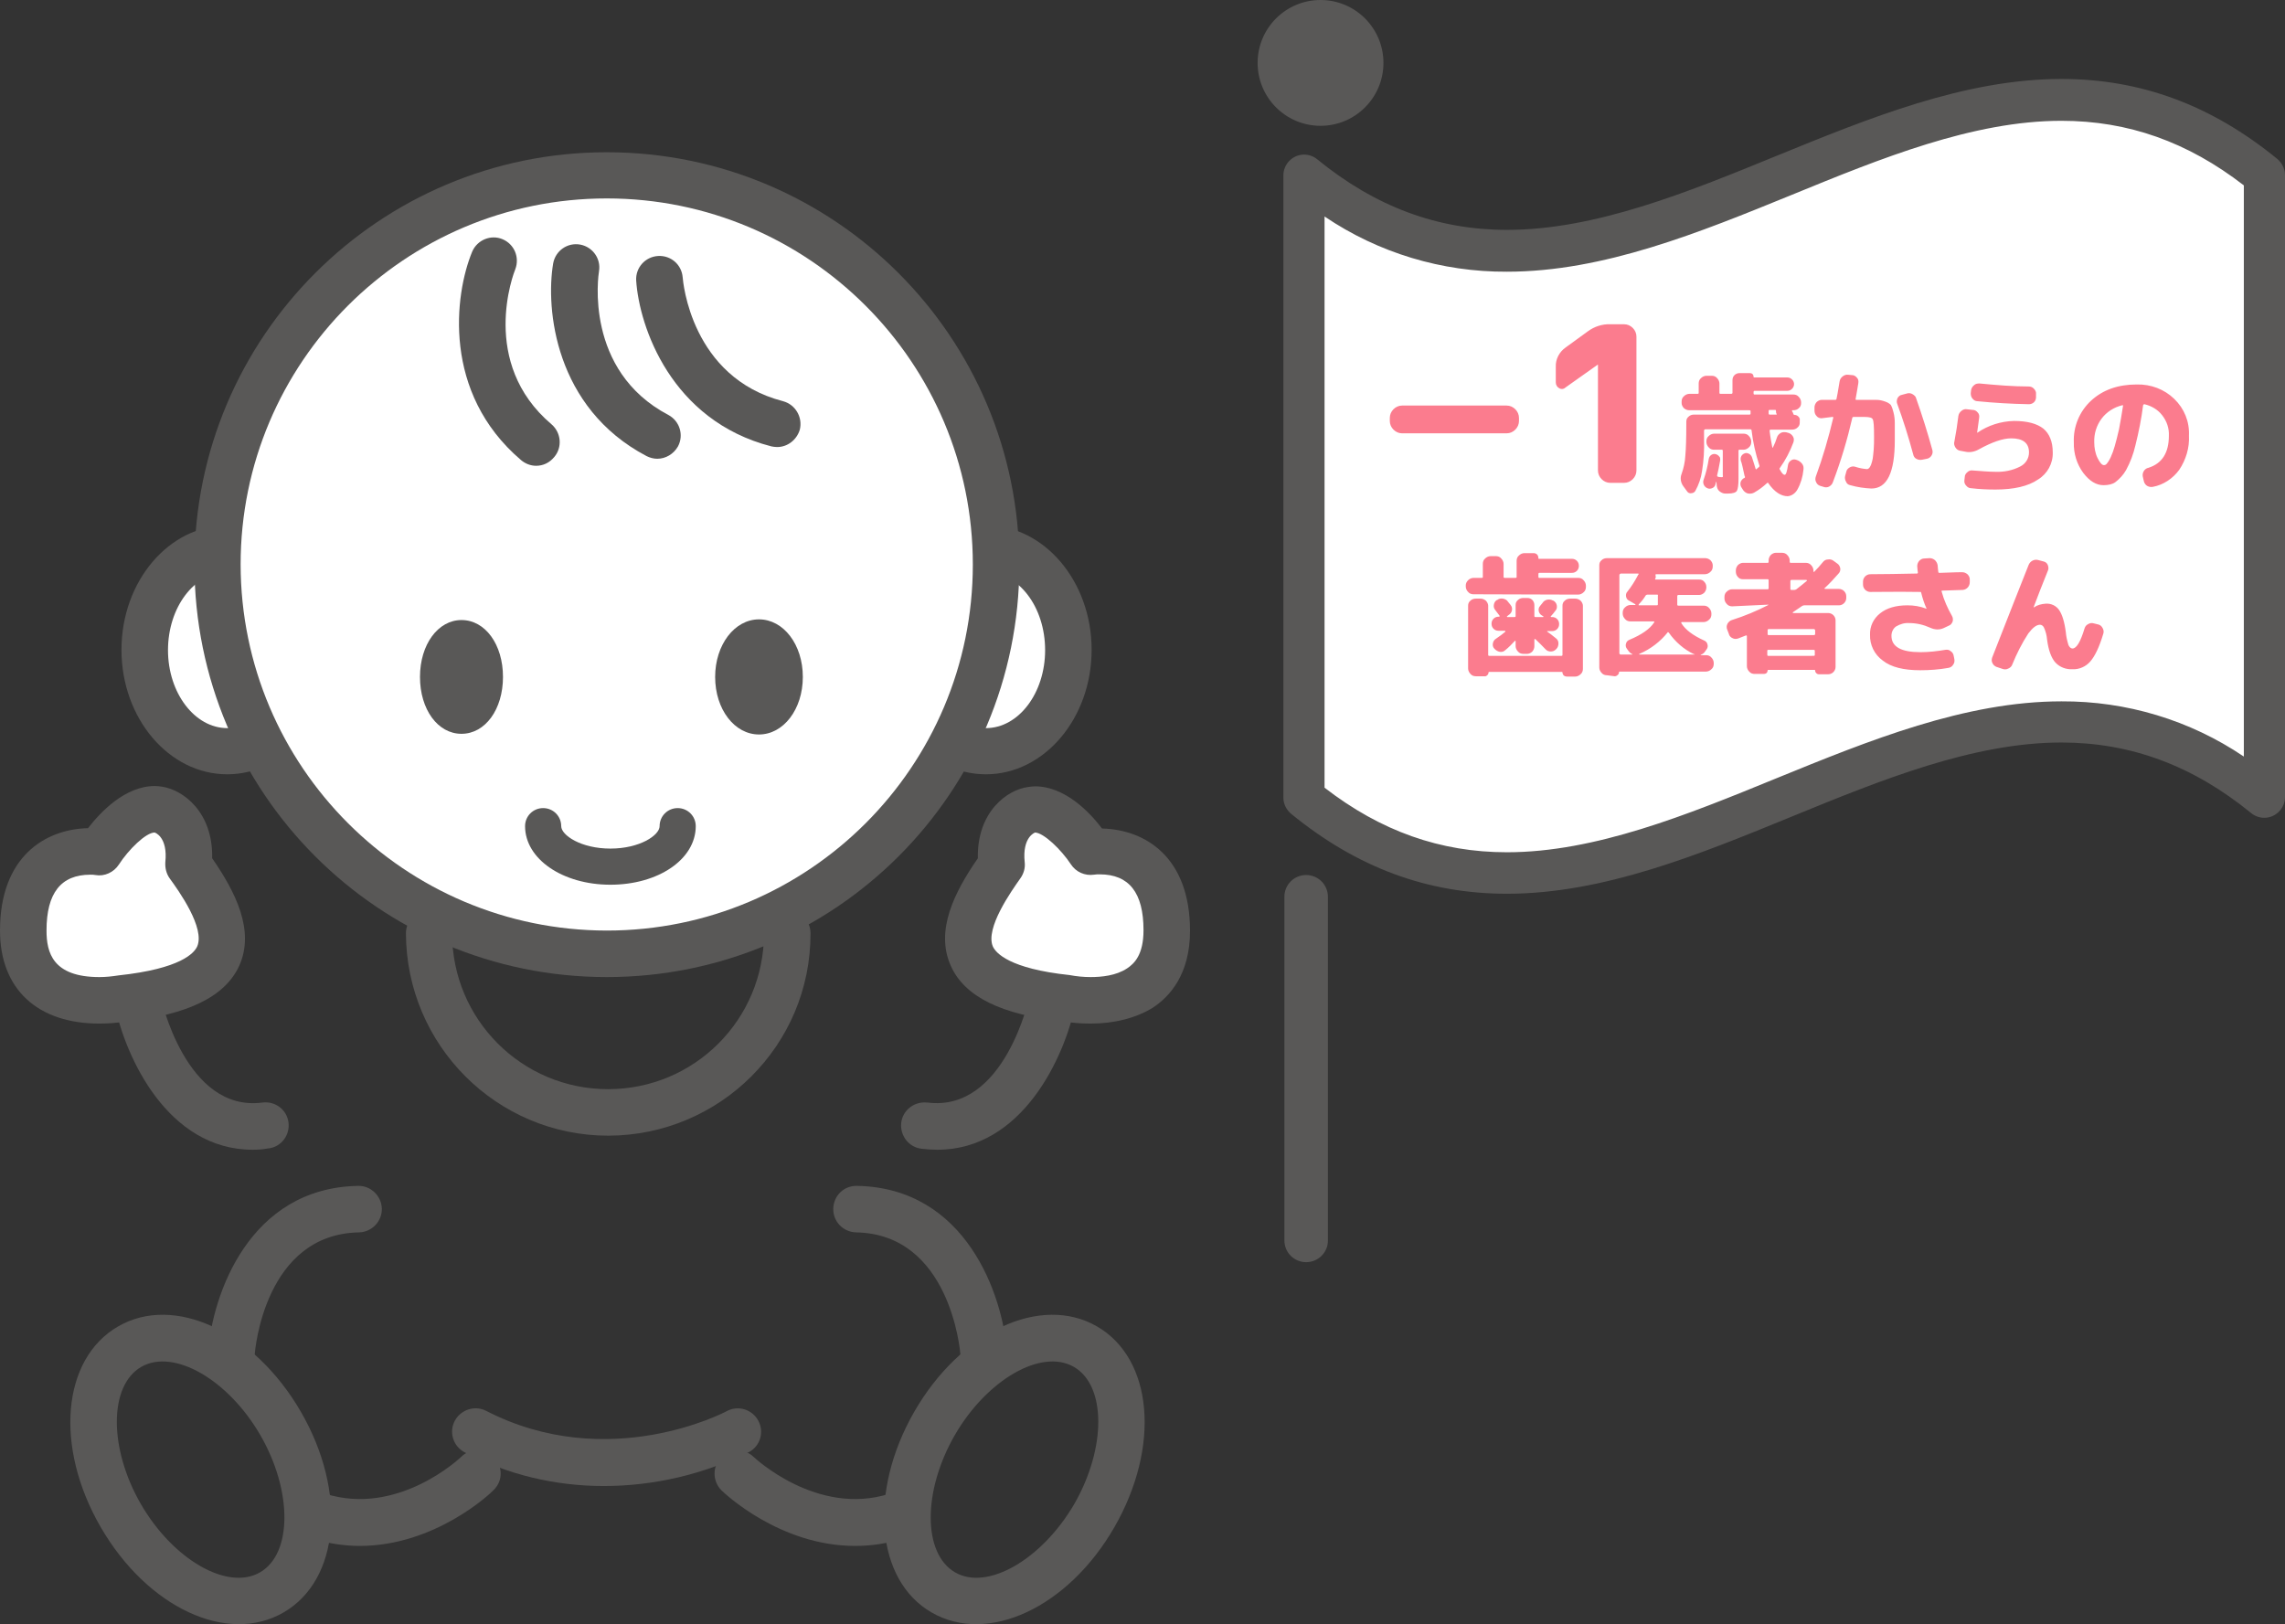 <svg version="1.1" id="children_illu01" xmlns="http://www.w3.org/2000/svg" x="0" y="0" width="682.8" height="485.4" xml:space="preserve"><rect width="100%" height="100%" fill="#333333" stroke="none"/><style>.st0{fill:#595857}.st1{fill:#fff}</style><circle id="楕円形_65" class="st0" cx="394.6" cy="18.8" r="18.8"/><ellipse id="楕円形_60" class="st1" cx="67.9" cy="194.2" rx="24.7" ry="30.3"/><path id="楕円形_60_-_アウトライン" class="st0" d="M67.9 157c17.4 0 31.6 16.7 31.6 37.2s-14.2 37.2-31.6 37.2-31.6-16.7-31.6-37.2S50.5 157 67.9 157zm0 60.6c9.8 0 17.7-10.5 17.7-23.3 0-12.9-7.9-23.3-17.7-23.3s-17.7 10.5-17.7 23.3 8 23.3 17.7 23.3z"/><ellipse id="楕円形_61" class="st1" cx="294.6" cy="194.2" rx="24.7" ry="30.3"/><path id="楕円形_61_-_アウトライン" class="st0" d="M294.6 157c17.4 0 31.6 16.7 31.6 37.2s-14.2 37.2-31.6 37.2c-17.4 0-31.6-16.7-31.6-37.2s14.1-37.2 31.6-37.2zm0 60.6c9.8 0 17.7-10.5 17.7-23.3 0-12.9-7.9-23.3-17.7-23.3s-17.7 10.5-17.7 23.3 7.9 23.3 17.7 23.3z"/><circle id="楕円形_62" class="st1" cx="181.3" cy="168.7" r="116.3"/><path id="楕円形_62_-_アウトライン" class="st0" d="M181.3 45.5c68.1 0 123.3 55.2 123.3 123.3S249.4 292 181.3 292 58.1 236.8 58.1 168.7c0-68 55.2-123.2 123.2-123.2zm0 232.6c60.4 0 109.4-49 109.4-109.4s-49-109.4-109.4-109.4-109.4 49-109.4 109.4c.1 60.4 49 109.3 109.4 109.4z"/><ellipse id="楕円形_63" class="st0" cx="226.8" cy="202.3" rx="7.7" ry="11.8"/><path id="楕円形_63_-_アウトライン" class="st0" d="M226.8 185.1c7.3 0 13.1 7.5 13.1 17.2s-5.8 17.2-13.1 17.2-13.1-7.5-13.1-17.2c0-9.6 5.8-17.2 13.1-17.2zm.1 23.5c.5-.2 2.2-2.4 2.2-6.4 0-3.8-1.6-6-2.3-6.3-.7.3-2.3 2.5-2.3 6.4 0 3.9 1.8 6.2 2.4 6.3z"/><ellipse id="楕円形_64" class="st0" cx="137.9" cy="202.3" rx="7.2" ry="11.8"/><path class="st0" d="M137.9 185.3c7.1 0 12.4 7.3 12.4 17s-5.3 17-12.4 17-12.4-7.3-12.4-17 5.4-17 12.4-17z"/><path class="st0" d="M138.2 208.9c1.2-2 1.8-4.3 1.7-6.6 0-3.5-1.2-5.8-2-6.4-.7.7-2 2.9-2 6.4.1 3.9 1.6 6.3 2.3 6.6z"/><path id="パス_256" class="st1" d="M147.5 77.9s-13.2 32.2 12.7 54.3"/><path id="パス_256_-_アウトライン" class="st0" d="M160.2 139.2c-1.6 0-3.2-.6-4.5-1.7-23.6-20.1-19.9-49.5-14.6-62.3 1.5-3.5 5.6-5.2 9.1-3.7s5.1 5.4 3.8 8.9c-.5 1.2-10.9 28 10.8 46.4 2.9 2.5 3.3 6.9.8 9.8-1.4 1.7-3.3 2.6-5.4 2.6z"/><path id="パス_257" class="st1" d="M172.1 79.9s-5.9 34.3 24.3 50.3"/><path id="パス_257_-_アウトライン" class="st0" d="M196.4 137.1c-1.1 0-2.2-.3-3.2-.8-27.4-14.4-30.2-44-27.9-57.6.7-3.8 4.3-6.3 8.1-5.6 3.7.7 6.2 4.2 5.6 7.9-.2 1.2-4.5 29.7 20.7 43 3.4 1.8 4.7 6 2.9 9.4-1.3 2.3-3.7 3.7-6.2 3.7z"/><path id="パス_258" class="st1" d="M197 83.3s2.2 34.8 35.2 43.3"/><path id="パス_258_-_アウトライン" class="st0" d="M232.2 133.6c-.6 0-1.2-.1-1.7-.2-30-7.7-39.5-35.8-40.4-49.6-.2-3.8 2.7-7.1 6.6-7.3 3.8-.2 7 2.6 7.3 6.4.1 1.2 2.5 29.9 30 37 3.7 1 5.9 4.8 5 8.5-.9 3-3.6 5.2-6.8 5.2z"/><path id="パス_259" class="st1" d="M676.6 238.3c-95.7-78.1-191.3 78.1-287 0V52.4c95.7 78.1 191.3-78.1 287 0v185.9z"/><path id="パス_259_-_アウトライン" class="st0" d="M450.3 267.1c-23.7 0-44.8-7.8-64.5-23.9-1.4-1.2-2.3-2.9-2.3-4.8v-186c0-3.4 2.8-6.2 6.2-6.2 1.4 0 2.8.5 3.9 1.4 17.4 14.2 36 21.1 56.7 21.1 26.4 0 53.9-11.2 80.5-22.1 27.7-11.3 56.3-23 85.2-23 23.7 0 44.8 7.8 64.5 23.9 1.4 1.2 2.3 2.9 2.3 4.8v185.9c0 3.4-2.8 6.2-6.2 6.2-1.4 0-2.8-.5-3.9-1.4-17.4-14.2-36-21.1-56.7-21.1-26.4 0-53.9 11.2-80.5 22.1-27.8 11.4-56.4 23.1-85.2 23.1zm-54.5-31.7c16.8 13 34.6 19.3 54.5 19.3 26.4 0 53.9-11.2 80.5-22.1 27.7-11.3 56.4-23 85.2-23 19.4-.1 38.4 5.6 54.5 16.5V55.4c-16.8-13-34.6-19.3-54.5-19.3-26.4 0-53.9 11.2-80.5 22.1-27.7 11.3-56.3 23-85.2 23-19.4.1-38.4-5.6-54.5-16.5v170.7z"/><path id="パス_328" d="M419 129.5c-1 0-1.9-.4-2.6-1.1-.7-.7-1.1-1.6-1.1-2.6v-.9c0-1 .4-1.9 1.1-2.6.7-.7 1.6-1.1 2.6-1.1h31.2c1 0 1.9.4 2.6 1.1.7.7 1.1 1.6 1.1 2.6v.9c0 1-.4 1.9-1.1 2.6-.7.7-1.6 1.1-2.6 1.1H419zm48.8-13.7c-.5.5-1.3.6-1.9.2-.6-.3-1-1-1-1.7v-4.7c-.1-2.3 1.1-4.5 3-5.8l6.6-4.8c1.9-1.4 4.3-2.2 6.7-2.1h4.1c1 0 1.9.4 2.6 1.1.7.7 1.1 1.6 1.1 2.6v40c0 1-.4 1.9-1.1 2.6-.7.7-1.6 1.1-2.6 1.1h-4.1c-1 0-1.9-.4-2.6-1.1-.7-.7-1.1-1.6-1.1-2.6V109h-.1l-9.6 6.8zm46.2 21.9c-.3 1.7-.6 3.2-.9 4.4 0 .2.1.3.3.4.3.1.7.1 1.1.1.2 0 .3 0 .3-.1s.1-.3 0-.4v-7.4c0-.2-.1-.3-.2-.3h-2.4c-.6 0-1.2-.2-1.6-.7-.4-.4-.7-1-.7-1.6v-.2c0-.6.2-1.2.7-1.6.4-.4 1-.7 1.6-.7h8.8c.6 0 1.2.2 1.6.7.4.4.7 1 .7 1.6v.2c0 .6-.2 1.2-.7 1.6-.4.4-1 .7-1.6.7h-1.2c-.2 0-.3.1-.3.3v8.3c0 2-.2 3.2-.5 3.7s-1.2.8-2.6.8h-.9c-.6 0-1.2-.3-1.7-.7-.5-.4-.7-1-.8-1.6l-.1-1.2h-.1c0 .1-.1.2-.1.4s-.1.3-.1.4c-.1.5-.5.9-1 1.1-.5.2-1 .2-1.4 0-.5-.2-.9-.6-1.1-1.1-.2-.5-.2-1 0-1.5.7-2 1.2-4.1 1.5-6.1.1-.5.3-.9.7-1.2.4-.3.9-.4 1.3-.3.5.1.9.4 1.2.8.2.1.3.7.2 1.2zm-9.9 9.1l-1.1-1.5c-.8-1.1-1-2.5-.5-3.7.6-1.7 1-3.5 1.1-5.3.2-2.1.3-5.3.3-9.8v-.5c0-.6.2-1.1.7-1.5.4-.4 1-.6 1.6-.6h16.6c.2 0 .3-.1.3-.3v-.7c0-.2-.1-.3-.4-.3h-17.9c-.6 0-1.1-.2-1.6-.6-.4-.4-.7-1-.7-1.5v-.5c0-.6.2-1.2.7-1.6.4-.4 1-.7 1.6-.7h2.5c.2 0 .3-.1.3-.2v-2.9c0-.6.2-1.2.7-1.6.4-.4 1-.7 1.6-.7h1.6c.6 0 1.2.2 1.6.7.4.4.7 1 .7 1.6v2.8c0 .2.1.3.3.3h3.2c.2 0 .4-.1.4-.3v-3.8c0-.6.2-1.1.6-1.5.4-.4 1-.6 1.5-.6h3.1c.3 0 .6.1.8.3.2.2.3.5.3.8 0 .1 0 .1.1.2h10c.5 0 1 .2 1.4.6.4.4.6.9.6 1.4 0 .5-.2 1-.6 1.4-.4.4-.9.6-1.4.6h-9.8c-.2 0-.3.1-.3.4v.4c0 .2.1.3.2.3h11.7c.6 0 1.2.2 1.6.7.4.4.7 1 .7 1.6v.3c0 .6-.2 1.1-.7 1.5-.4.4-1 .6-1.6.6h-.3c-.1 0-.1 0-.1.1v.2l.2.3c0 .1.1.1.1.3.1.1.1.2.1.3.1.1.2.2.4.2.4 0 .8.2 1.1.5.3.3.5.7.4 1.1v.7c0 .6-.2 1.1-.7 1.5-.4.4-1 .6-1.6.6h-6.4c-.2 0-.3.1-.3.4.2 1.8.5 3.4.8 4.9l.1.1s.1 0 .1-.1c.5-1 .9-2 1.2-3 .2-.6.6-1 1.1-1.3.5-.3 1.1-.3 1.7-.2l.7.2c.6.2 1 .6 1.3 1.1.3.5.3 1.1.1 1.7-1 2.7-2.3 5.2-4 7.6-.2.2-.2.4 0 .6.5 1 1 1.5 1.4 1.5s.7-1 1-3c.1-.5.4-1 .9-1.3.4-.3 1-.4 1.5-.2l.3.1c.6.2 1.1.6 1.5 1.1.4.5.5 1.1.4 1.8-.2 2.1-.8 4.1-1.8 5.9-.6 1.1-1.7 1.9-2.9 2-2 0-4-1.3-5.8-3.9-.1-.2-.2-.2-.4 0-1.2 1.1-2.4 2-3.8 2.8-.5.3-1.2.4-1.8.3-.6-.1-1.1-.5-1.5-1l-.5-.8c-.3-.4-.4-1-.3-1.5.1-.5.5-1 1-1.3h.1c.2-.1.3-.3.2-.5 0-.1-.1-.1-.1-.2-.5-2.3-.8-3.8-1.1-4.5-.1-.4-.1-.9.1-1.3s.5-.7 1-.9c.4-.2.9-.1 1.3.1s.7.5.9 1c.5 1.4.8 2.6 1.1 3.5.1.2.2.2.3.1l.3-.3c.1-.1.3-.2.4-.3.2-.2.2-.4.1-.6-1.1-3.4-1.9-6.9-2.3-10.4 0-.2-.2-.3-.3-.3h-13.5c-.2 0-.3.1-.4.3v2.8c.1 3.1-.1 6.3-.6 9.4-.3 2.1-1 4.1-2 5.9-.2.4-.7.7-1.2.7-.5.1-1-.1-1.3-.6zm26.4-24.3h-1.7c-.2 0-.3.1-.3.2v.8c0 .3.1.4.3.4h2c.1 0 .2-.1.1-.2-.2-.2-.2-.5-.2-.8 0-.3-.1-.4-.2-.4zm13.8 2.5c-.6 0-1.1-.2-1.5-.7-.4-.4-.6-1-.6-1.6v-.9c0-.6.2-1.1.6-1.6.4-.4 1-.7 1.5-.7h4.1c.2 0 .4-.1.4-.4.1-.3.4-2 .9-5.1.1-.6.4-1.1.9-1.5.5-.4 1.1-.6 1.7-.5l1.1.1c.6 0 1.1.3 1.5.8.4.4.5 1 .4 1.6-.2 1.1-.4 2.6-.8 4.7-.1.2 0 .3.3.3h5.9c.9 0 1.8.2 2.6.5.6.2 1.2.5 1.7 1 .4.7.6 1.4.8 2.2.3 1.1.4 2.2.4 3.3v5.1c0 9.6-2.3 14.4-7 14.4-2.1-.1-4.2-.4-6.3-1-.6-.1-1.1-.5-1.3-1.1-.3-.5-.4-1.2-.2-1.8l.3-1.1c.1-.6.5-1 1-1.3.5-.3 1.1-.4 1.7-.2 1.2.4 2.3.6 3.5.7.2 0 .4-.1.6-.3.3-.3.4-.6.6-1 .2-.6.4-1.2.5-1.8.1-.7.2-1.6.3-2.8.1-1.1.1-2.4.1-3.9 0-2.9-.1-4.6-.4-5.1-.2-.5-1.1-.7-2.5-.7h-3.2c-.2 0-.4.1-.4.3-1.5 6.5-3.4 12.9-5.8 19.2-.2.6-.6 1-1.1 1.3-.5.3-1.2.3-1.7.1l-1-.3c-.6-.2-1-.6-1.2-1.1-.3-.5-.3-1.1-.1-1.7 2.1-5.7 3.8-11.6 5.2-17.5.1-.2 0-.3-.3-.3l-3.2.4zm27.4 10.8c-1.4-5.2-3-10.3-4.8-15.2-.2-.5-.1-1.1.1-1.6.3-.5.7-.9 1.3-1l1.5-.4c.6-.2 1.2-.1 1.7.2.5.3 1 .7 1.1 1.3 1.8 5.1 3.4 10.2 4.8 15.3.2.6.1 1.2-.2 1.7-.3.5-.8.9-1.4 1l-1.5.3c-.6.1-1.2 0-1.7-.3-.4-.2-.8-.7-.9-1.3zm14-1.1c-.6-.1-1.1-.5-1.4-1-.3-.5-.5-1.1-.3-1.7.5-2.6.9-5.2 1.2-7.7.1-.6.4-1.1.9-1.5.5-.4 1-.6 1.6-.5l1.8.2c.6 0 1.1.3 1.5.8.4.4.5 1 .4 1.6-.2 1.6-.4 3.1-.6 4.4h.1c3.2-2.2 7-3.4 10.9-3.5 4 0 6.9.8 8.8 2.3 1.8 1.5 2.8 3.9 2.8 7.1.1 3.3-1.6 6.4-4.4 8.1-2.9 2-7.2 3-12.7 3-2.4 0-4.8-.1-7.3-.4-.6 0-1.1-.3-1.5-.8-.4-.4-.6-1-.5-1.6l.1-.9c0-.6.3-1.1.8-1.5.4-.4 1-.6 1.6-.5 2.7.2 5 .4 6.8.4 2.5.1 5.1-.4 7.4-1.6 1.6-.8 2.6-2.4 2.6-4.2 0-2.8-1.8-4.2-5.3-4.2-2.5 0-5.7 1.1-9.7 3.3-1.2.7-2.7 1-4 .7l-1.6-.3zm5.8-20.1c5.2.5 10.1.9 14.7.9.6 0 1.2.2 1.6.7.4.4.7 1 .6 1.6v.9c0 .6-.2 1.1-.6 1.5-.4.4-1 .6-1.5.6-5.3-.1-10.4-.4-15.4-.9-.6 0-1.1-.3-1.5-.8-.4-.5-.5-1-.5-1.6l.1-.9c.1-.6.4-1.1.9-1.5.4-.4 1-.5 1.6-.5zm42.7 6.5c-2.5.6-4.7 2-6.2 4s-2.3 4.5-2.2 7.1c0 1.6.3 3.3 1 4.7.7 1.4 1.3 2.1 1.9 2.1.4 0 .7-.2.9-.5.5-.6.8-1.2 1.1-1.8.5-1.1.9-2.2 1.2-3.3.4-1.3.8-3 1.3-5.1.4-2.1.8-4.4 1.2-7 0-.1 0-.2-.1-.2h-.1zm-5.6 23.9c-2.2 0-4.2-1.2-6.1-3.7-1.9-2.6-2.9-5.8-2.8-9.1-.2-4.7 1.7-9.3 5.2-12.5 3.5-3.2 8-4.8 13.6-4.8 4.2-.1 8.2 1.4 11.2 4.3s4.6 6.8 4.4 11c.2 3.6-.9 7.2-2.9 10.2-1.9 2.6-4.7 4.5-7.9 5.1-.6.1-1.2 0-1.7-.3s-.9-.9-1-1.5l-.3-1.3c-.1-.6 0-1.1.3-1.6s.8-.9 1.4-1c4.1-1.3 6.1-4.5 6.1-9.6.1-2.2-.6-4.3-2-6.1-1.3-1.7-3.2-2.8-5.3-3.3-.2 0-.3.1-.4.3-.5 4-1.3 8-2.3 12-.6 2.6-1.5 5-2.8 7.4-.8 1.4-1.9 2.6-3.2 3.6-.8.6-2.1.9-3.5.9zm-188.3 32.6c-.6 0-1.2-.2-1.6-.7-.4-.4-.7-1-.7-1.6v-.3c0-.6.2-1.1.7-1.6.4-.4 1-.7 1.6-.7h2.5c.2 0 .3-.1.3-.2v-4c0-.6.2-1.2.7-1.6.4-.4 1-.7 1.6-.7h1.6c.6 0 1.2.2 1.6.7.4.4.7 1 .7 1.6v3.9c0 .2.1.3.4.3h3.2c.2 0 .3-.1.3-.2v-4.9c0-.6.2-1.2.7-1.6.4-.4 1-.7 1.6-.7h2.7c.4 0 .8.1 1.1.4.3.3.4.7.4 1.1 0 .2.1.2.2.2h9.8c.6 0 1.1.2 1.5.6.4.4.6.9.6 1.5s-.2 1.1-.6 1.5c-.4.4-.9.6-1.5.6H460c-.2 0-.3.1-.3.4v.8c0 .2.1.3.2.3h11.7c.6 0 1.2.2 1.6.7.4.4.7 1 .7 1.6v.4c0 .6-.2 1.2-.7 1.6-.4.4-1 .7-1.6.7l-31.3-.1zm2.1 1.3c.6 0 1.1.2 1.6.6.4.4.7 1 .7 1.5v14.7c0 .2.1.3.3.3h21.6c.2 0 .3-.1.3-.3V181c0-.6.2-1.1.7-1.5.4-.4 1-.6 1.6-.6h1.5c.6 0 1.1.2 1.6.6.4.4.7 1 .7 1.5v18.9c0 .6-.2 1.2-.7 1.6-.4.4-1 .7-1.6.7h-2.5c-.3 0-.6-.1-.9-.3-.2-.2-.4-.6-.4-.9 0-.1-.1-.2-.1-.2H445c-.1 0-.2.1-.2.1 0 .3-.1.7-.4.9-.2.2-.5.4-.9.3H441c-.6 0-1.2-.2-1.6-.7-.4-.4-.7-1-.7-1.6V181c0-.6.2-1.1.7-1.5.4-.4 1-.6 1.6-.6h1.4zm5.6 5.4c.1 0 .1 0 .1-.1v-.2c-.6-.8-1-1.3-1.3-1.7-.4-.5-.5-1-.4-1.6.1-.6.4-1.1.9-1.4h.1c.5-.4 1.1-.5 1.7-.4.6.1 1.2.4 1.5.9.1.1.2.3.4.5s.3.4.4.5c.4.5.5 1 .4 1.6-.1.6-.5 1.1-1 1.4l-.5.4v.1l.1.1h2.2c.2 0 .3-.1.3-.3v-3.3c0-.6.2-1.1.7-1.5.4-.4 1-.6 1.6-.6h1.2c.6 0 1.1.2 1.5.6.4.4.6 1 .6 1.5v3.3c0 .2.1.3.3.3h2.3c.1 0 .1 0 .1-.1v-.1l-.5-.3c-.5-.3-.8-.8-.9-1.3-.1-.5 0-1.1.4-1.5.1-.1.2-.3.4-.5s.3-.4.4-.5c.3-.5.9-.8 1.4-.9.6-.1 1.2 0 1.7.3h.1c.5.3.9.8 1 1.4.1.6 0 1.2-.4 1.6-.4.6-.9 1.1-1.4 1.7-.1.1 0 .2.2.2h.2c.6 0 1.1.2 1.5.6.4.4.6.9.6 1.5s-.2 1.1-.6 1.5c-.4.4-.9.6-1.5.6h-1.4s-.1 0-.1.1c0 0 0 .1.1.1.6.4 1.5 1.1 2.6 2 .5.4.7.9.7 1.5s-.2 1.2-.6 1.6l-.2.2c-.4.4-.9.6-1.5.6s-1.1-.2-1.5-.6c-.9-1-2-2-3.1-3.1 0 0-.1-.1-.2 0l-.1.1v2c0 .6-.2 1.1-.6 1.6-.4.4-1 .7-1.5.7h-1.2c-.6 0-1.2-.2-1.6-.7-.4-.4-.7-1-.7-1.6v-1.5s0-.1-.1-.1h-.1c-.9 1-1.9 2-2.9 2.8-.4.4-1 .6-1.6.5-.6-.1-1.1-.4-1.5-.8l-.2-.2c-.4-.4-.5-1-.4-1.5.1-.6.4-1.1.9-1.4 1.2-.8 2.1-1.5 2.8-2.1 0 0 .1-.1 0-.2l-.1-.1h-1.9c-.6 0-1.1-.2-1.5-.6-.4-.4-.6-.9-.6-1.5s.2-1.1.6-1.5c.4-.4.9-.6 1.5-.6h.2zm32.2 17.5c-.6 0-1.2-.2-1.6-.7-.4-.4-.7-1-.7-1.6v-30.6c0-.6.2-1.1.7-1.5.4-.4 1-.6 1.6-.6h29.3c.6 0 1.1.2 1.6.6.4.4.7 1 .7 1.5v.4c0 .6-.2 1.2-.7 1.6-.4.4-1 .7-1.6.7h-14.6c-.2 0-.2.1-.2.3.1.4.1.8-.1 1.1-.1.2 0 .2.2.2h13c.6 0 1.1.2 1.5.7.4.4.6 1 .6 1.6 0 .6-.2 1.1-.6 1.6-.4.4-1 .7-1.5.7h-6.2c-.2 0-.4.1-.4.3v2.6c0 .2.1.3.4.3h7.5c.6 0 1.2.2 1.6.7.4.4.7 1 .7 1.6v.3c0 .6-.2 1.2-.7 1.6-.4.4-1 .7-1.6.7h-6.5c-.1 0-.1 0-.2.1v.2c1.2 2 3.5 3.7 6.8 5.2.5.2.9.6 1 1.1.2.5.1 1.1-.2 1.5l-.5.7c-.3.5-.8.8-1.3 1v.1h1.6c.6 0 1.2.2 1.6.7.4.4.7 1 .7 1.6v.3c0 .6-.2 1.2-.7 1.6-.4.4-1 .7-1.6.7H484c-.1 0-.2.1-.2.1 0 .3-.1.7-.4.9-.2.2-.5.4-.9.4l-2.3-.3zm18.2-12.9c-2.2 2.8-5.2 5.1-8.5 6.5-.1 0-.1.1-.1.1s0 .1.1.1h16.5v-.1h-.2c-3-1.4-5.6-3.7-7.5-6.4-.1-.1-.1-.1-.2-.1 0-.2 0-.2-.1-.1zm-3.3-11.2h-2.8c-.2 0-.4.1-.5.2-.6 1-1.3 1.9-2.1 2.7-.1.2-.1.3.1.3h5.3c.2 0 .3-.1.3-.2V178c.1-.2 0-.3-.3-.3.1 0 .1 0 0 0zm-11.2-5.8v23.3c0 .2.1.3.3.4h3.6v-.1c-.5-.2-.9-.6-1.2-1l-.5-.7c-.3-.4-.4-1-.2-1.5.1-.5.5-.9 1-1.1 3.6-1.5 6.1-3.2 7.4-5.2.1 0 .1-.1 0-.2 0-.1-.1-.1-.2-.1h-6.9c-.6 0-1.2-.2-1.6-.7-.4-.4-.7-1-.7-1.6v-.3c0-.6.2-1.2.7-1.6.4-.4 1-.7 1.6-.7h1.4c.1 0 .1 0 .1-.1v-.1l-1.9-1.1c-.5-.2-.8-.7-.9-1.2-.1-.5 0-1.1.4-1.5 1.2-1.5 2.2-3.1 3.1-4.8 0-.1.1-.2.2-.3.1-.2.1-.3-.2-.3h-5.1c-.2.1-.4.2-.4.5 0-.1 0 0 0 0zm33.7 9.3c-.6 0-1.2-.2-1.6-.7-.4-.4-.7-1-.7-1.6v-.5c0-.6.2-1.2.7-1.6.4-.4 1-.7 1.6-.7h10.6c.2 0 .3-.1.3-.3v-2.4c0-.2-.1-.3-.3-.3h-7.4c-.6 0-1.1-.2-1.5-.7-.4-.4-.6-1-.6-1.6v-.3c0-.6.2-1.1.6-1.6.4-.4 1-.7 1.5-.7h7.4c.2 0 .3-.1.3-.3v-.4c0-.6.2-1.1.6-1.6.4-.4 1-.7 1.5-.7h1.9c.6 0 1.2.2 1.6.7.4.4.7 1 .7 1.6v.4c0 .2.1.3.3.3h4.5c.6 0 1.2.2 1.6.7.4.4.7 1 .7 1.6v.3c0 .1 0 .1.1.1h.1c.9-.9 1.8-1.9 2.6-2.9.4-.5.9-.8 1.5-.8.6-.1 1.2 0 1.7.4l1.1.8c.5.3.8.9.9 1.4.1.6-.1 1.2-.5 1.6-1.3 1.5-2.7 3-4.2 4.4-.1 0-.1.1 0 .1s.1.1.1.1h4.2c1.2 0 2.2 1 2.2 2.2v.5c0 1.2-1 2.2-2.2 2.2h-10.4c-.2 0-.4.1-.6.2-.9.6-1.8 1.2-2.8 1.9v.1l.1.1h10.5c1.2 0 2.2 1 2.2 2.2v13.9c0 1.2-1 2.2-2.2 2.2h-2.8c-.6 0-1.1-.5-1.1-1.1 0-.1 0-.1-.1-.2h-13.9c-.1 0-.1 0-.2.1 0 .3-.1.6-.3.8-.2.2-.5.3-.8.3h-2.8c-.6 0-1.2-.2-1.6-.7-.4-.4-.7-1-.7-1.6v-9c0-.1 0-.1-.1-.2h-.2c-.7.3-1.5.6-2.3.9-.6.2-1.2.2-1.7-.1-.5-.2-1-.7-1.1-1.3l-.5-1.3c-.2-.5-.2-1.1.1-1.7.3-.5.7-.9 1.3-1.1 3.8-1.2 7.4-2.7 10.9-4.5v-.1h-.1l-10.7.5zm24.7 14.5v-1.2c0-.2-.1-.3-.4-.3h-13.5c-.2 0-.3.1-.3.2v1.3c0 .2.1.3.2.3H542c.2 0 .3-.1.3-.3zm-7.3-22v2.3c0 .2.1.3.3.3h.9c.2 0 .4-.1.6-.2 1.4-1.1 2.4-1.9 3.1-2.5 0 0 .1-.1 0-.2l-.1-.1h-4.4c-.3 0-.4.1-.4.4zm7 14.3h-13.5c-.2 0-.3.1-.3.2v1.3c0 .2.1.3.2.3H542c.2 0 .4-.1.4-.3v-1.2c-.1-.2-.2-.3-.4-.3zm16.9-11.1c-1.2 0-2.2-1-2.2-2.2v-.9c0-1.2 1-2.2 2.2-2.2 4.1 0 8.7-.1 13.9-.2.2 0 .3-.1.3-.3-.1-.4-.1-1-.2-1.9 0-.6.2-1.1.6-1.6.4-.4.9-.7 1.5-.7l1.6-.1c.6 0 1.1.2 1.6.6.4.4.7.9.8 1.5.1.9.1 1.6.2 2 0 .2.1.3.4.3 4.4-.2 6.7-.2 6.7-.2.6 0 1.1.2 1.6.6.4.4.7.9.7 1.5v.9c0 1.2-.9 2.2-2.1 2.3l-6.1.2c-.2 0-.3.1-.2.3.7 2.6 1.8 5 3.1 7.3.3.5.3 1.1.2 1.6-.2.5-.5 1-1 1.2l-1.7.8c-1.3.6-2.7.5-4-.1-2-.9-4.1-1.4-6.3-1.4-1.4-.1-2.7.3-3.9 1-.9.6-1.4 1.7-1.4 2.8 0 3.3 2.9 4.9 8.7 4.9 2.5 0 5-.3 7.4-.7.6-.1 1.2 0 1.6.4.5.3.8.8.9 1.4l.2 1c.1.6 0 1.2-.4 1.7-.3.5-.8.8-1.4.9-2.8.5-5.6.7-8.4.7-4.9 0-8.7-.9-11.2-2.9-2.5-1.8-3.9-4.7-3.8-7.7-.1-2.5 1-4.8 3-6.4 2-1.6 4.7-2.4 8.2-2.4 1.9 0 3.8.3 5.6 1h.1c-.7-1.5-1.2-3.1-1.6-4.7 0-.2-.2-.4-.4-.3-6.7-.1-11.6 0-14.8 0zm37.7 22.4c-.5-.2-1-.6-1.2-1.1-.3-.5-.3-1.1-.1-1.7 4.9-12.5 8.5-21.7 10.9-27.7.5-1.2 1.8-1.8 3-1.4l1.5.4c.5.1 1 .5 1.2 1 .2.5.3 1.1.1 1.6-1.6 3.9-3 7.6-4.3 11v.1h.1c1-.7 2.2-1 3.5-1.1 1.6-.1 3.1.6 4 1.9.9 1.3 1.6 3.5 2 6.6.1 1.3.4 2.6.8 3.9.3.6.7 1 1.2 1 1.2 0 2.4-2 3.6-6 .2-.6.5-1 1.1-1.3.5-.3 1.1-.4 1.7-.2l1.2.3c.6.1 1.1.5 1.4 1.1.3.5.4 1.1.2 1.7-1.2 4-2.5 6.7-3.9 8.3-1.3 1.5-3.3 2.4-5.3 2.3-1.9.1-3.8-.6-5.1-2-1.2-1.3-2.1-3.7-2.5-6.9-.1-1.2-.4-2.4-.9-3.5-.2-.5-.7-.9-1.2-.9-1.1 0-2.2.9-3.5 2.6-1.9 2.9-3.5 6.1-4.8 9.3-.2.6-.7 1-1.2 1.2-.5.3-1.2.3-1.7.1l-1.8-.6z" fill="#fb7c8e"/><path id="線_5" class="st0" d="M390.3 377.2c-3.6 0-6.5-2.9-6.5-6.5V268c0-3.6 2.9-6.5 6.5-6.5s6.5 2.9 6.5 6.5v102.8c0 3.5-2.9 6.4-6.5 6.4z"/><path id="パス_317" class="st1" d="M202.5 247c0 6.7-9 12.1-20.1 12.1s-20.1-5.4-20.1-12.1"/><path id="パス_317_-_アウトライン" class="st0" d="M182.4 264.4c-14.3 0-25.5-7.7-25.5-17.5 0-3 2.4-5.4 5.4-5.4s5.4 2.4 5.4 5.4c0 2.7 5.9 6.7 14.7 6.7s14.7-4 14.7-6.7c0-3 2.4-5.4 5.4-5.4s5.4 2.4 5.4 5.4c0 9.9-11.2 17.5-25.5 17.5z"/><path id="パス_318" class="st1" d="M36.7 298.3S6.9 304.4 6.9 278c0-27.2 22.8-23.4 22.8-23.4s8.9-13.9 17.7-12.7c2.8.4 10.1 4.4 8.9 16.5 10.9 15.3 21.9 35.6-19.6 39.9z"/><path id="パス_318_-_アウトライン" class="st0" d="M29.7 305.9C11.1 305.9 0 295.5 0 278.1c0-22.1 13.5-30.3 26.3-30.6 3.8-4.9 11.1-12.6 20-12.6.7 0 1.4.1 2.1.2 6.2.9 15.3 7.5 15 21.4 7 10.1 12.8 21.6 8.1 32.1-4.2 9.2-15.3 14.7-34.1 16.7-2.5.4-5.1.6-7.7.6zM27 261.4c-8.8 0-13.1 5.5-13.1 16.7 0 6.5 1.8 13.9 15.8 13.9 1.9 0 3.8-.2 5.7-.5 18.7-2 22.6-6.7 23.5-8.6 2.5-5.5-5.5-16.7-8.2-20.4-1-1.4-1.4-3.1-1.3-4.8.8-7.6-3.1-8.9-3.2-8.9-2.6 0-7.8 5.1-10.7 9.6-1.5 2.3-4.3 3.6-7 3.1-.4-.1-1-.1-1.5-.1z"/><path id="パス_319" class="st0" d="M181.8 339.4c-33.4 0-60.4-27.1-60.5-60.5 0-3.8 3.1-6.9 6.9-6.9s6.9 3.1 6.9 6.9c0 25.7 20.8 46.6 46.6 46.6s46.6-20.8 46.6-46.6c0-3.8 3.1-6.9 7-6.9 3.8 0 6.9 3.1 6.9 6.9.1 33.4-27 60.4-60.4 60.5z"/><path id="楕円形_95" class="st0" d="M35.3 396.4c16.8-9.7 40.7 1.5 54.6 25.5s11.6 50.3-5.2 60c-16.8 9.7-40.7-1.5-54.6-25.5s-11.6-50.3 5.2-60zm42.4 73.5c9.7-5.6 9.7-24.4.1-41s-25.9-26-35.6-20.4-9.7 24.4-.1 41 25.9 26 35.6 20.4z"/><path id="パス_320" class="st0" d="M107.5 462c-4.9 0-9.8-.8-14.6-2.3-3.7-1.1-5.7-5-4.6-8.7 1.1-3.7 5-5.7 8.7-4.6h.2c21.8 6.9 40.4-10.8 40.6-11 2.7-2.7 7.1-2.7 9.8.1s2.7 7.1-.1 9.8l-.1.1c-.8.9-17.4 16.6-39.9 16.6z"/><path id="パス_321" class="st0" d="M69.1 411.3h-.5c-3.8-.3-6.7-3.6-6.4-7.4C63.5 387 74.4 355 107 354.4c3.8-.1 7 3 7.1 6.8.1 3.8-3 7-6.8 7.1-28.2.5-31.1 35.2-31.2 36.6-.3 3.6-3.3 6.4-7 6.4z"/><path id="楕円形_96" class="st0" d="M273.2 421.9c13.8-24 37.8-35.2 54.6-25.5 16.8 9.7 19 36 5.2 60s-37.8 35.2-54.6 25.5c-16.7-9.6-19-36-5.2-60zm47.8 27.6c9.6-16.7 9.6-35.4-.1-41-9.7-5.6-26 3.8-35.6 20.4-9.6 16.7-9.6 35.4.1 41 9.6 5.6 25.9-3.8 35.6-20.4z"/><path id="パス_322" class="st0" d="M255.5 462c-22.5 0-39.1-15.8-39.9-16.6-2.7-2.7-2.8-7.1-.1-9.8 2.7-2.7 7-2.8 9.7-.2.2.2 19 17.9 40.6 11 3.6-1.2 7.6.8 8.8 4.4 1.2 3.6-.8 7.6-4.4 8.8h-.2c-4.6 1.7-9.5 2.4-14.5 2.4z"/><path id="パス_323" class="st0" d="M293.9 411.3c-3.6 0-6.6-2.8-6.9-6.4-.1-1.5-3.2-36.1-31.2-36.6-3.8-.1-6.9-3.2-6.8-7.1s3.2-6.9 7.1-6.8c32.6.6 43.5 32.6 44.8 49.5.3 3.8-2.6 7.1-6.4 7.4h-.6z"/><path id="パス_324" class="st0" d="M180.4 444.1c-14.5 0-28.8-3.4-41.6-10.1-3.4-1.8-4.7-6-2.9-9.4 1.8-3.3 5.9-4.7 9.3-3 36.6 18.9 71.7.3 72 .1 3.4-1.8 7.6-.5 9.4 2.9 1.8 3.3.6 7.5-2.7 9.3-13.6 6.7-28.5 10.2-43.5 10.2z"/><path id="パス_325" class="st0" d="M75.5 343.6c-25.4 0-38-27.7-41.2-43.2-.7-3.8 1.7-7.4 5.5-8.1 3.7-.7 7.3 1.7 8.1 5.3.1.3 7.5 34.9 30.5 31.9 3.8-.5 7.3 2.1 7.8 5.9s-2.1 7.3-5.9 7.8h-.2c-1.4.3-3 .4-4.6.4z"/><path id="パス_326" class="st1" d="M318.9 298.3s29.8 6.1 29.8-20.3c0-27.2-22.8-23.4-22.8-23.4s-8.9-13.9-17.7-12.7c-2.8.4-10.1 4.4-8.9 16.5-10.9 15.3-21.9 35.6 19.6 39.9z"/><path id="パス_326_-_アウトライン" class="st0" d="M325.9 305.9c-2.8 0-5.6-.2-8.4-.7-18.1-1.9-29.3-7.3-33.4-16.6-4.7-10.5 1.1-22 8.1-32.1-.3-13.9 8.8-20.5 15-21.3.7-.1 1.4-.2 2.1-.2 8.9 0 16.3 7.7 20 12.6 12.8.3 26.3 8.4 26.3 30.6 0 13-6.1 19.7-11.2 23-4.9 3-11.3 4.7-18.5 4.7zm-16.6-57.1s-3.9 1.3-3.1 8.9c.2 1.7-.3 3.4-1.3 4.8-2.6 3.7-10.6 14.9-8.2 20.4.9 1.9 4.9 6.6 22.9 8.5 2.1.4 4.2.6 6.3.6 3.2 0 7.6-.4 10.9-2.6 2.1-1.4 4.9-4 4.9-11.4 0-11.2-4.3-16.7-13.1-16.7-.6 0-1.1 0-1.7.1-2.7.4-5.4-.8-6.9-3.1-2.9-4.4-8.1-9.4-10.7-9.5z"/><path id="パス_327" class="st0" d="M280.1 343.6c-1.6 0-3.1-.1-4.7-.3-3.8-.4-6.5-3.9-6.1-7.7.4-3.8 3.9-6.5 7.7-6.1h.2c23.1 2.9 30.4-31.6 30.5-31.9.8-3.7 4.5-6.1 8.3-5.3 3.7.8 6 4.4 5.3 8.1-3.2 15.5-15.8 43.2-41.2 43.2z"/></svg>